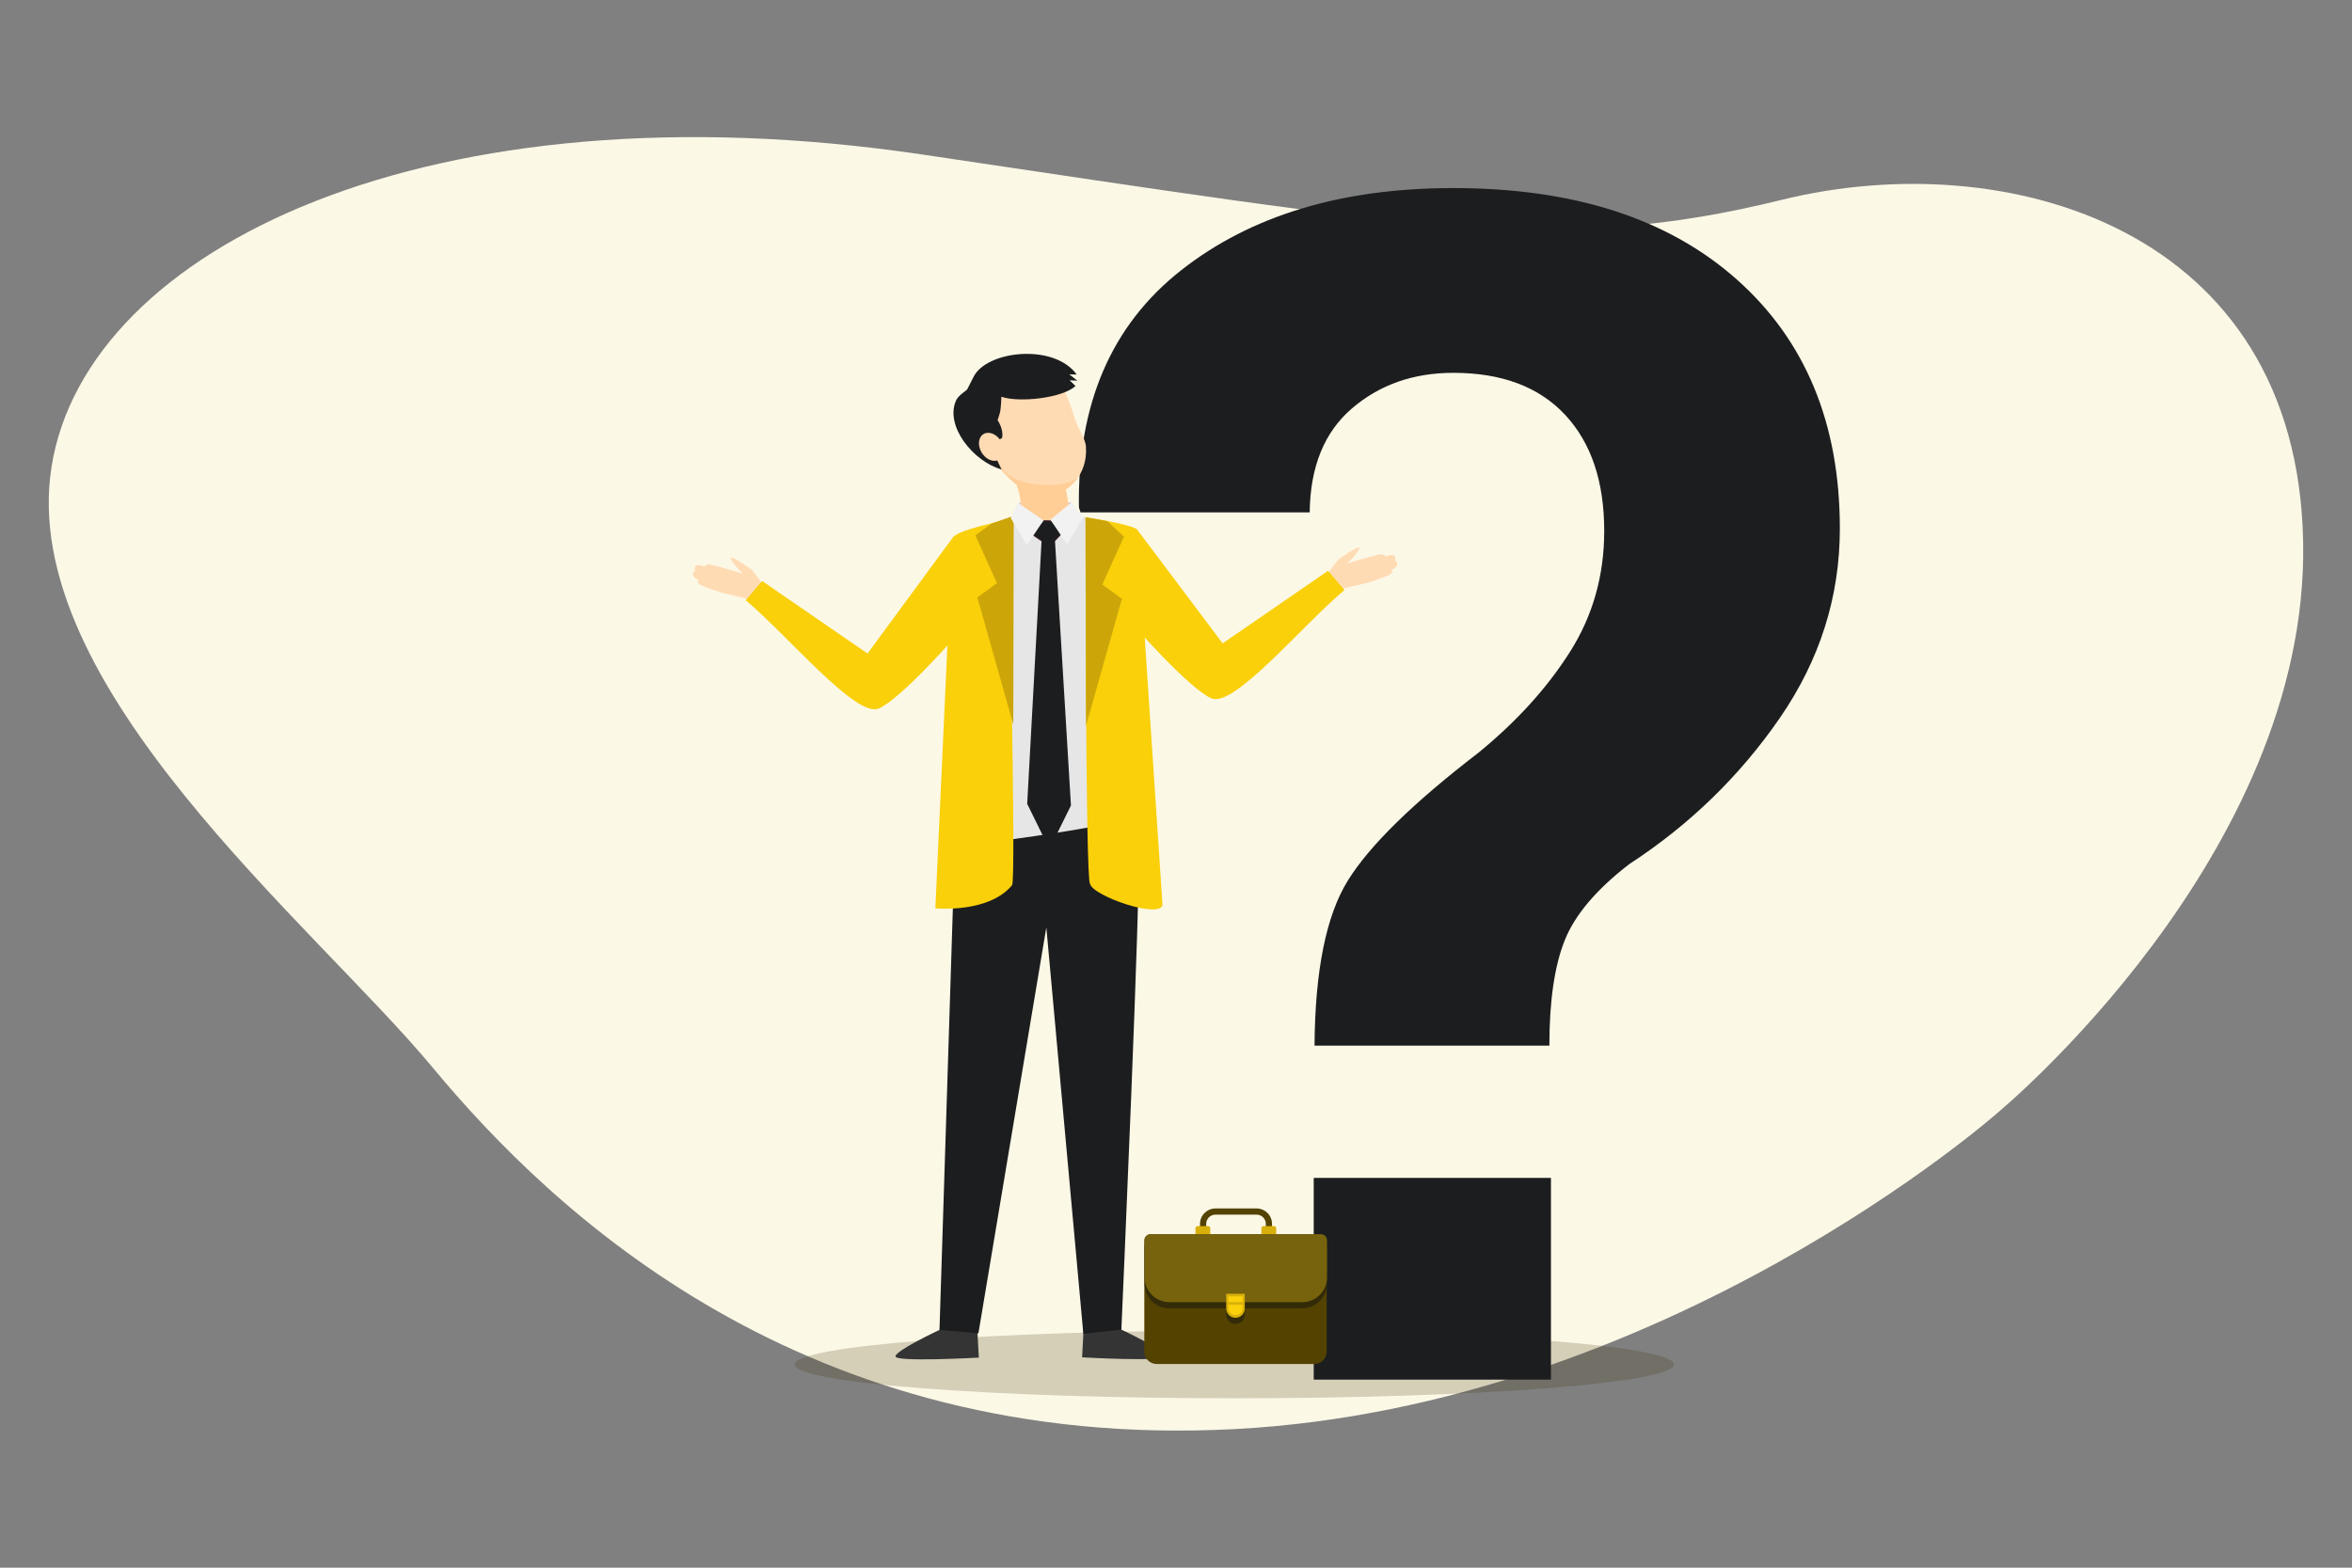 <svg xmlns="http://www.w3.org/2000/svg" xmlns:xlink="http://www.w3.org/1999/xlink" id="Layer_1" data-name="Layer 1" viewBox="0 0 1080 720"><rect x="0" y="0" width="1080" height="720" fill="#808080" stroke="none"/><defs><style>      .cls-1 {        stroke: #421e2a;        stroke-miterlimit: 2;        stroke-width: .39px;      }      .cls-1, .cls-2 {        fill: none;      }      .cls-3 {        fill: #343434;      }      .cls-3, .cls-4, .cls-5, .cls-6, .cls-7, .cls-8, .cls-9, .cls-2, .cls-10, .cls-11, .cls-12, .cls-13, .cls-14, .cls-15, .cls-16, .cls-17, .cls-18, .cls-19, .cls-20 {        stroke-width: 0px;      }      .cls-3, .cls-5, .cls-6, .cls-8, .cls-10, .cls-12, .cls-13, .cls-17, .cls-20 {        fill-rule: evenodd;      }      .cls-4 {        fill: #d8b00b;      }      .cls-5 {        fill: #e6e6e6;      }      .cls-6 {        fill: #f2f2f2;      }      .cls-7 {        fill: #544201;      }      .cls-21 {        opacity: .2;      }      .cls-8 {        fill: #ffdbb4;      }      .cls-9, .cls-13 {        fill: #f9d00a;      }      .cls-2 {        clip-rule: evenodd;      }      .cls-10, .cls-14 {        fill: #1c1d1f;      }      .cls-11 {        fill: #352b01;      }      .cls-12 {        fill: #dcc2d1;      }      .cls-22 {        clip-path: url(#clippath);      }      .cls-15 {        fill: #544302;      }      .cls-16 {        fill: #77630d;      }      .cls-17 {        fill: #cca609;      }      .cls-18 {        fill: #332b08;      }      .cls-19 {        fill: #fcf8e6;      }      .cls-20 {        fill: #ffce97;      }    </style><clipPath id="clippath"><path class="cls-2" d="M485.44,172.42c.56.62,5.25,9.99,8.29,20.28,1.28,4.33,4.65,8.44,4.92,12.52.92,13.76-9.26,19.57-9.26,19.57l2.02,11.09c1.96,10.76-24.19,9.64-22.87,1.62,1.32-8.01-1.8-14.71-1.62-14.73.18-.02-10.86-7.75-16.49-22.42-5.66-14.69-5.86-20.74,5.24-26.54,11.12-5.82,26.99-6.45,29.77-1.39Z"></path></clipPath></defs><path class="cls-19" d="M917.14,511.18s-152.33,134.77-350.28,145.17c-197.95,10.4-313.39-100.05-368.09-165.94C144.06,424.52,7.64,314.76,23.69,214.25,39.74,113.73,197.56,37.47,423.6,70.98c226.04,33.51,291.58,46.21,394.56,20.8,102.99-25.42,236.74,12.71,239.41,157.13,2.68,144.42-140.44,262.27-140.44,262.27Z"></path><g><g class="cls-21"><path class="cls-11" d="M364.97,626.66c0,8.59,90.37,15.54,201.85,15.54s201.85-6.96,201.85-15.54-90.37-15.55-201.85-15.55-201.85,6.96-201.85,15.55Z"></path></g><path class="cls-14" d="M603.61,480.23c.24-34.58,5.37-59.89,15.38-75.95,10-16.05,29.94-35.57,59.84-58.54,17.53-14.32,31.56-29.76,42.05-46.32,10.5-16.54,15.75-35.07,15.75-55.57,0-22.73-5.99-40.51-17.97-53.35-11.99-12.84-29.09-19.27-51.32-19.27-18.29,0-33.78,5.43-46.5,16.3-12.72,10.88-19.21,26.81-19.45,47.8h-105.22l-.74-2.23c-.74-47.43,14.88-83.73,46.87-108.93,31.98-25.19,73.67-37.8,125.05-37.8,55.33,0,98.74,14.02,130.24,42.05,31.49,28.04,47.24,66.14,47.24,114.31,0,31.37-9.2,60.39-27.6,87.07-18.4,26.68-41.44,49.04-69.1,67.07-15.07,11.61-24.96,23.28-29.64,35.01-4.69,11.73-7.04,27.85-7.04,48.35h-107.82ZM712.17,633.62h-108.93v-92.63h108.93v92.63Z"></path><g><polygon class="cls-12" points="492.13 235.22 492.01 230.8 467.56 230.98 467.58 234.59 492.13 235.22"></polygon><path class="cls-3" d="M511.39,605.08c-.28-.53,3.54,5.59,3.54,5.59,0,0,20.23,9.48,20.23,12.19s-38.28.53-38.28.53l.72-13.34,13.79-4.98Z"></path><path class="cls-3" d="M434.94,605.18c.28-.53-3.54,5.61-3.54,5.61,0,0-20.21,9.46-20.21,12.17s38.28.55,38.28.55l-.74-13.36-13.79-4.98Z"></path><path class="cls-5" d="M472.61,236.43c-2.12.52-35.21,9.46-33.59,11.75,1.62,2.27-1.84,95.45-.72,144.94,26.55-1.26,60.6-5.06,87.17-6.31l-3.2-143.26-30.85-7.67-18.81.55Z"></path><path class="cls-10" d="M450.06,387.11l-11.76,6.01-6.9,217.67,17.87,1.58,31.19-186.46,16.99,186.65,17.47-1.89s9.46-214.12,7.62-214.02c-1.54.1-14.13-18.7-14.13-18.7,1.28.99-44.36,8.13-58.36,9.16Z"></path><path class="cls-8" d="M351.87,270.6c-.58-1.07-6.62-8.93-6.62-8.93,0,0-9.4-6.77-9.68-5.34-.26,1.43,6.02,7.65,5.5,7.23-.54-.4-13.67-4.25-15.33-4.31-1.68-.04-2.26.97-2.26.97,0,0-2.8-1.2-3.92-.32-1.1.88-.34,2.29-.34,2.29,0,0-1.18.15-1.02,1.66.16,1.53,2.68,2.58,2.68,2.58,0,0-.9.52-.1,1.6.8,1.11,11.12,4.33,11.12,4.33l13.41,3.13,6.56-4.88Z"></path><path class="cls-13" d="M437.3,247.17l-38.94,52.98-48.4-33.31-7.54,8.8c19.69,16.6,50.66,54.16,61.08,49.76,9.78-4.12,35.97-33.33,39.8-38.6l-6-39.63Z"></path><path class="cls-8" d="M607.87,265.92c.6-1.07,6.62-8.93,6.62-8.93,0,0,9.42-6.77,9.7-5.34.26,1.43-6.04,7.65-5.5,7.25.54-.42,13.67-4.27,15.33-4.31,1.68-.06,2.26.97,2.26.97,0,0,2.8-1.22,3.9-.34,1.12.88.36,2.29.36,2.29,0,0,1.18.15,1.02,1.66-.16,1.53-2.68,2.58-2.68,2.58,0,0,.9.52.1,1.62-.8,1.11-11.14,4.33-11.14,4.33l-13.39,3.11-6.58-4.88Z"></path><path class="cls-13" d="M522.35,243.49l39.06,51.99,48.4-33.31,7.54,8.8c-19.69,16.6-50.66,54.16-61.08,49.77-9.78-4.14-35.97-33.35-39.8-38.59l5.88-38.65Z"></path><path class="cls-13" d="M462.89,238.75s3.92,167.57,1.8,167.82c-10.74,13.02-35.19,10.61-35.19,10.61l7.8-170.01c.7-1.41,4.88-4.31,25.59-8.41Z"></path><path class="cls-13" d="M498.46,237.55s-.06,168.01,2.06,168.28c.86,5.55,31.77,16.29,33.29,9.86l-11.45-172.17s.92-2.04-23.89-5.97Z"></path><path class="cls-8" d="M485.44,172.42c.56.62,5.25,9.99,8.29,20.28,1.28,4.33,4.65,8.44,4.92,12.52.92,13.76-9.26,19.57-9.26,19.57l2.02,11.09c1.96,10.76-24.19,9.64-22.87,1.62,1.32-8.01-1.8-14.71-1.62-14.73.18-.02-10.86-7.75-16.49-22.42-5.66-14.69-5.86-20.74,5.24-26.54,11.12-5.82,26.99-6.45,29.77-1.39Z"></path><g class="cls-22"><path class="cls-20" d="M502.31,210.03c-.67.73-4.13,11.81-17.39,12.57-24.29,1.41-26.76-11.12-26.76-11.12,0,0,5.12,20.56,9.41,23.74,4.28,3.18,17.93,7.16,25.44,3.53,7.52-3.63,9.97-29.45,9.3-28.72Z"></path></g><path class="cls-10" d="M446.92,173.33c5.74-12.31,37.01-15.84,47.48-1.32l-3.38-.08,3.68,2.9-3.54-.17,2.68,2.61c-5.82,5.55-25.87,7.78-34.03,4.94,0,0-.06,5.38-.78,7.77-.74,2.4-.94,3.03-.94,3.03,0,0,2.91,4.15,2.05,8.12-1.13.81-1.55.81-4.55,1.34-3.02.54-6.16-1.45-3.84,2.27,2.32,3.72,5.22,4.73,5.22,4.73l2.91,6.11c-12.74-3.43-26.4-20.08-20.74-31.93.97-2.02,4.92-4.57,4.94-4.73.02-.13,2.84-5.61,2.84-5.61Z"></path><path class="cls-8" d="M451.06,199.76c2.16-1.89,5.76-.97,8.04,2.04,2.28,3.03,2.38,7,.22,8.89-2.16,1.87-5.74.95-8.02-2.06-2.28-3.01-2.38-7-.24-8.87Z"></path><polygon class="cls-17" points="465.49 236.92 465.29 332.72 448.78 274.39 457.77 267.83 447.86 245.87 455.45 240.34 465.49 236.92"></polygon><polygon class="cls-17" points="498.46 237.55 498.68 333.33 515.17 275.02 506.17 268.46 516.09 246.5 508.39 239.31 498.46 237.55"></polygon><polygon class="cls-10" points="484.36 239.25 478.35 239.14 474.05 245.51 478.27 248.41 484.42 248.27 487.8 244.69 484.36 239.25"></polygon><polygon class="cls-1" points="484.36 239.25 478.35 239.14 474.05 245.51 478.27 248.41 484.42 248.27 487.8 244.69 484.36 239.25"></polygon><polygon class="cls-10" points="479.21 244.25 478.27 248.41 471.67 369.18 481.88 389.97 491.76 369.94 484.42 248.27 479.21 244.25"></polygon><path class="cls-6" d="M479.22,239.08c-.66.63-7.8,11.66-7.8,11.29,0-.38-7.28-12.38-7.28-12.38l3.38-7,11.7,8.09Z"></path><path class="cls-6" d="M482.3,238.75c.66.63,7.8,11.68,7.8,11.29s7.28-12.36,7.28-12.36l-5.48-6.89-9.6,7.96Z"></path></g><g><g><path class="cls-15" d="M551.02,564.23h2.84v-2.13c0-2.35,1.91-4.25,4.26-4.25h18.88c2.35,0,4.25,1.91,4.25,4.25v1.97h2.84v-1.97c0-3.91-3.18-7.09-7.09-7.09h-18.88c-3.91,0-7.1,3.18-7.1,7.09v2.13Z"></path><g><path class="cls-4" d="M579.21,567.22c0,.52.42.95.95.95h4.89c.52,0,.95-.42.95-.95v-3.15c0-.52-.43-.94-.95-.94h-4.89c-.52,0-.95.42-.95.94v3.15Z"></path><path class="cls-4" d="M549.88,563.12h4.89c.52,0,.95.42.95.95v3.15c0,.52-.42.94-.94.94h-4.89c-.52,0-.94-.42-.94-.94v-3.15c0-.52.42-.95.95-.95Z"></path></g></g><path class="cls-7" d="M525.45,620.77c0,3.14,2.54,5.68,5.68,5.68h72.38c3.14,0,5.68-2.54,5.68-5.68v-51.09c0-1.57-1.27-2.84-2.84-2.84h-78.06c-1.57,0-2.84,1.27-2.84,2.84v51.09Z"></path><path class="cls-18" d="M528.43,569.67h78.06c1.56,0,2.84,1.27,2.84,2.84v17.03c0,6.27-5.09,11.35-11.35,11.35h-26.4v2.91c0,2.36-1.91,4.26-4.26,4.26s-4.26-1.9-4.26-4.26v-2.91h-26.12c-6.27,0-11.36-5.09-11.36-11.35v-17.03c0-1.56,1.27-2.84,2.84-2.84Z"></path><path class="cls-16" d="M525.59,586.7c0,6.27,5.09,11.35,11.36,11.35h61.03c6.27,0,11.35-5.09,11.35-11.35v-17.03c0-1.57-1.27-2.84-2.84-2.84h-78.06c-1.57,0-2.84,1.27-2.84,2.84v17.03Z"></path><path class="cls-4" d="M563.06,600.97c0,2.35,1.91,4.26,4.26,4.26s4.26-1.9,4.26-4.26v-6.78h-8.52v6.78Z"></path><path class="cls-9" d="M564.01,600.69c0,1.83,1.48,3.31,3.31,3.31s3.31-1.48,3.31-3.31v-5.28h-6.62v5.28Z"></path><rect class="cls-4" x="563.87" y="598.08" width="7.29" height="1.14"></rect></g></g></svg>